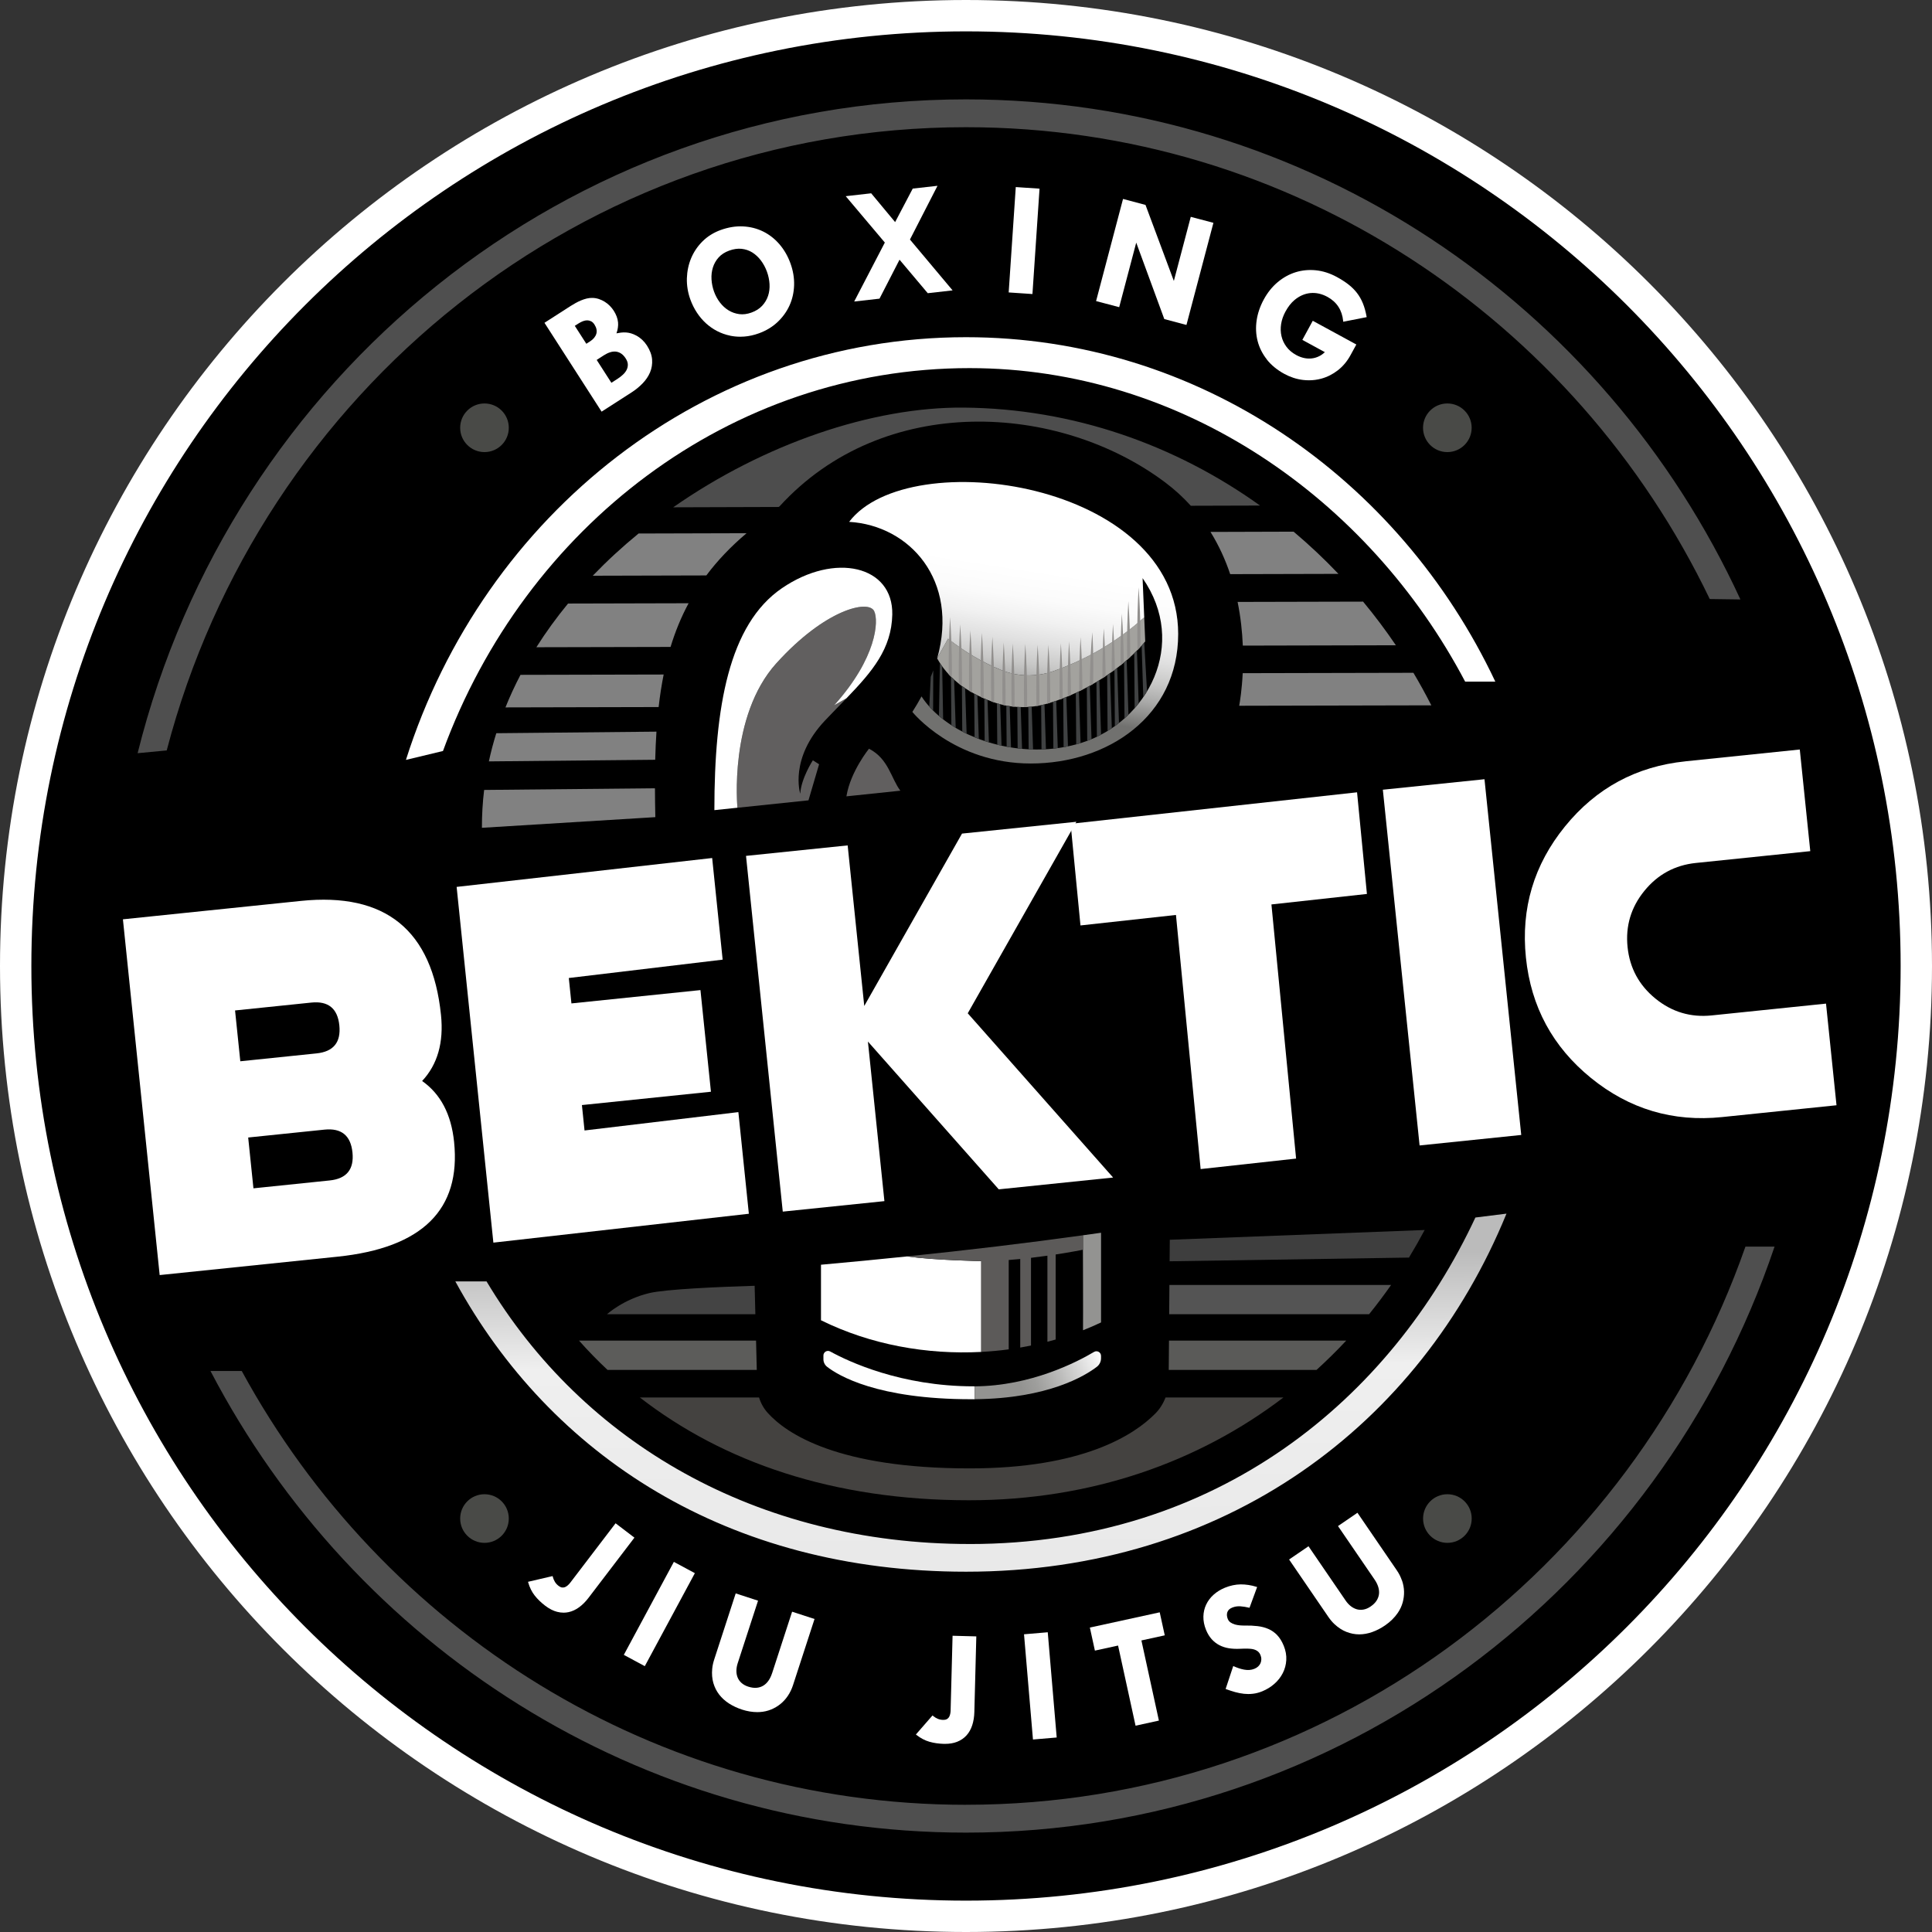 <?xml version="1.0" encoding="UTF-8"?>
<svg xmlns="http://www.w3.org/2000/svg" xmlns:xlink="http://www.w3.org/1999/xlink" viewBox="0 0 775.5 775.5">
  <rect x="0" y="0" width="775.5" height="775.5" fill="#333333" stroke="none"/>
  <defs>
    <style>
      .cls-1 {
        fill: #5a5a58;
      }

      .cls-1, .cls-2, .cls-3, .cls-4, .cls-5, .cls-6, .cls-7, .cls-8, .cls-9, .cls-10, .cls-11, .cls-12, .cls-13, .cls-14, .cls-15, .cls-16, .cls-17, .cls-18, .cls-19, .cls-20, .cls-21, .cls-22, .cls-23 {
        stroke-width: 0px;
      }

      .cls-2 {
        fill: #4d4d4d;
      }

      .cls-3 {
        fill: #494a47;
      }

      .cls-4 {
        fill: #444240;
      }

      .cls-5 {
        fill: url(#linear-gradient);
      }

      .cls-24 {
        clip-path: url(#clippath-2);
      }

      .cls-7 {
        fill: none;
      }

      .cls-25 {
        clip-path: url(#clippath-1);
      }

      .cls-8 {
        fill: #545454;
      }

      .cls-9 {
        fill: #fff;
      }

      .cls-10 {
        fill: url(#linear-gradient-2);
      }

      .cls-11 {
        fill: #818181;
      }

      .cls-12 {
        fill: url(#linear-gradient-3);
      }

      .cls-26 {
        clip-path: url(#clippath);
      }

      .cls-13 {
        fill: #615f5f;
      }

      .cls-14 {
        fill: #939391;
      }

      .cls-15 {
        fill: #4f4f4f;
      }

      .cls-27 {
        clip-path: url(#clippath-3);
      }

      .cls-16 {
        fill: #5c5a59;
      }

      .cls-17 {
        fill: #404243;
      }

      .cls-18 {
        fill: #444;
      }

      .cls-19 {
        fill: #3e3e3e;
      }

      .cls-20 {
        fill: #918f8d;
      }

      .cls-21 {
        fill: #5c5c5a;
      }

      .cls-22 {
        fill: url(#linear-gradient-4);
      }

      .cls-23 {
        fill: #a3a29e;
      }
    </style>
    <clipPath id="clippath">
      <path class="cls-7" d="m433.62,299.17c-5.88,1.89-12.02,2.76-18.09,2.76-19.17,0-37.69-8.66-45.76-21.07,2.81-5.22,4.86-10.27,6.21-15.08,4.03,7.26,10.92,13.18,21.9,17.2,7.08,2.59,14.77,2.81,22.01.69,15.7-4.61,30.44-14.64,38.69-24.63l-.4-9.53-.65-15.6c18.24,26.18,2.04,56.92-23.91,65.27Z"/>
    </clipPath>
    <clipPath id="clippath-1">
      <path class="cls-7" d="m458.58,259.03c-8.25,10-22.98,20.03-38.69,24.63-7.24,2.12-14.93,1.9-22.01-.69-10.98-4.02-17.86-9.94-21.9-17.2l4.32-7.83-.69-11.7h53.39l16.3-8.73,8.23-3.61.65,15.6.4,9.53Z"/>
    </clipPath>
    <linearGradient id="linear-gradient" x1="390.52" y1="561.91" x2="330.41" y2="546.15" gradientUnits="userSpaceOnUse">
      <stop offset=".22" stop-color="#fefefe"/>
      <stop offset=".28" stop-color="#fefefe"/>
      <stop offset="1" stop-color="#fefefe"/>
    </linearGradient>
    <linearGradient id="linear-gradient-2" x1="388.66" y1="564.34" x2="441.72" y2="542.93" gradientUnits="userSpaceOnUse">
      <stop offset=".39" stop-color="#939391"/>
      <stop offset=".5" stop-color="#9e9e9c"/>
      <stop offset=".68" stop-color="#bcbcbb"/>
      <stop offset=".92" stop-color="#ededed"/>
      <stop offset="1" stop-color="#fff"/>
    </linearGradient>
    <linearGradient id="linear-gradient-3" x1="393.61" y1="484.23" x2="394.67" y2="624.34" gradientUnits="userSpaceOnUse">
      <stop offset=".14" stop-color="#bbb"/>
      <stop offset=".46" stop-color="#efefef"/>
      <stop offset="1" stop-color="#e9e9e9"/>
    </linearGradient>
    <linearGradient id="linear-gradient-4" x1="396.69" y1="299.35" x2="407.98" y2="227.12" gradientUnits="userSpaceOnUse">
      <stop offset=".22" stop-color="#71716f"/>
      <stop offset=".27" stop-color="#848482"/>
      <stop offset=".37" stop-color="#a9a9a8"/>
      <stop offset=".48" stop-color="#c8c8c7"/>
      <stop offset=".6" stop-color="#e0e0e0"/>
      <stop offset=".72" stop-color="#f1f1f1"/>
      <stop offset=".84" stop-color="#fbfbfb"/>
      <stop offset="1" stop-color="#fff"/>
    </linearGradient>
    <clipPath id="clippath-2">
      <path class="cls-7" d="m434.45,298.06c-5.95,1.91-12.15,2.79-18.29,2.79-19.38,0-38.11-8.76-46.27-21.31,2.84-5.28,4.91-10.38,6.28-15.25,4.08,7.34,11.04,13.33,22.14,17.39,7.16,2.62,14.94,2.84,22.26.7,15.88-4.66,30.78-14.8,39.12-24.91l-.4-9.64-.66-15.77c18.44,26.47,2.06,57.56-24.18,66Z"/>
    </clipPath>
    <clipPath id="clippath-3">
      <path class="cls-7" d="m459.69,257.47c-8.34,10.11-23.24,20.25-39.12,24.91-7.32,2.14-15.1,1.92-22.26-.7-11.1-4.06-18.06-10.05-22.14-17.39l4.37-7.92-.7-11.83h53.99l16.48-8.83,8.32-3.65.66,15.77.4,9.64Z"/>
    </clipPath>
  </defs>
  <g id="Layer_2" data-name="Layer 2">
    <g>
      <g>
        <g class="cls-26">
          <g>
            <polygon class="cls-17" points="374.52 251.62 374.36 290.41 372.58 290.36 374.52 251.62 374.52 251.62"/>
            <polygon class="cls-17" points="377.51 243.72 378.4 292.25 376.62 292.25 377.51 243.72 377.51 243.72"/>
            <polygon class="cls-17" points="381.65 296.22 381.09 224.13 383.43 296.19 381.65 296.22 381.65 296.22"/>
            <polygon class="cls-17" points="385.97 297.79 385.4 225.7 387.75 297.76 385.97 297.79 385.97 297.79"/>
            <polygon class="cls-17" points="390.87 301.55 390.3 229.45 392.65 301.51 390.87 301.55 390.87 301.55"/>
            <polygon class="cls-17" points="394.88 303.2 394.32 231.11 396.66 303.17 394.88 303.2 394.88 303.2"/>
            <polygon class="cls-17" points="399.87 303.91 399.31 231.81 401.65 303.87 399.87 303.91 399.87 303.91"/>
            <polygon class="cls-17" points="403.58 302.74 403.01 230.65 405.36 302.71 403.58 302.74 403.58 302.74"/>
            <polygon class="cls-17" points="407.94 302.74 407.37 230.65 409.72 302.71 407.94 302.74 407.94 302.74"/>
            <polygon class="cls-17" points="412.3 302.8 411.74 230.71 414.08 302.77 412.3 302.8 412.3 302.8"/>
            <polygon class="cls-17" points="417.42 302.63 416.86 230.53 419.2 302.59 417.42 302.63 417.42 302.63"/>
            <polygon class="cls-17" points="422.12 302.45 421.55 230.35 423.9 302.41 422.12 302.45 422.12 302.45"/>
            <polygon class="cls-17" points="426.19 302.45 425.62 230.35 427.97 302.41 426.19 302.45 426.19 302.45"/>
            <polygon class="cls-17" points="431.19 301.11 430.63 229.01 432.97 301.07 431.19 301.11 431.19 301.11"/>
            <polygon class="cls-17" points="435.57 300.76 435.01 228.66 437.35 300.72 435.57 300.76 435.57 300.76"/>
            <polygon class="cls-17" points="439.41 300.29 438.85 228.2 441.19 300.26 439.41 300.29 439.41 300.29"/>
            <polygon class="cls-17" points="443.65 297.15 443.09 225.05 445.43 297.11 443.65 297.15 443.65 297.15"/>
            <polygon class="cls-17" points="446.56 297.15 446 225.05 448.34 297.11 446.56 297.15 446.56 297.15"/>
            <polygon class="cls-17" points="450.4 295.88 449.83 223.78 452.18 295.84 450.4 295.88 450.4 295.88"/>
            <polygon class="cls-17" points="454.41 290.35 453.85 218.25 456.19 290.31 454.41 290.35 454.41 290.35"/>
            <polygon class="cls-17" points="458.02 287.85 455.73 216.27 459.8 287.81 458.02 287.85 458.02 287.85"/>
          </g>
        </g>
        <g class="cls-25">
          <g>
            <path class="cls-20" d="m437.58,255.35c.68,12.18.48,24.35-.61,36.5-.69-12.18-.48-24.35.61-36.5h0Z"/>
            <g>
              <path class="cls-20" d="m381.12,249.37c.9,13.13.96,26.28.17,39.42-.9-13.13-.95-26.28-.17-39.42h0Z"/>
              <path class="cls-20" d="m385.11,252.25c.9,13.13.96,26.28.17,39.42-.91-13.13-.95-26.28-.17-39.42h0Z"/>
              <path class="cls-20" d="m389.17,254.62c.9,13.13.96,26.27.17,39.41-.91-13.13-.96-26.27-.17-39.41h0Z"/>
              <path class="cls-20" d="m393.74,255.59c.9,13.13.97,26.26.18,39.4-.91-13.13-.96-26.26-.18-39.4h0Z"/>
              <path class="cls-20" d="m397.9,257.17c.9,13.13.97,26.26.18,39.39-.91-13.12-.96-26.26-.18-39.39h0Z"/>
              <path class="cls-20" d="m402.4,259.42c.9,13.12.97,26.26.18,39.39-.91-13.12-.96-26.26-.18-39.39h0Z"/>
              <path class="cls-20" d="m405.99,259.89c.9,13.12.97,26.25.19,39.38-.91-13.12-.97-26.25-.19-39.38h0Z"/>
              <path class="cls-20" d="m410.97,259.97c.91,13.12.98,26.24.19,39.37-.91-13.12-.97-26.24-.19-39.37h0Z"/>
              <path class="cls-20" d="m415.86,260.34c.91,13.11.98,26.24.19,39.36-.91-13.11-.97-26.24-.19-39.36h0Z"/>
              <path class="cls-20" d="m420.14,260.33c.91,13.11.98,26.23.2,39.35-.91-13.11-.97-26.23-.2-39.35h0Z"/>
              <path class="cls-20" d="m425.09,259.76c.91,13.11.98,26.22.2,39.34-.92-13.1-.98-26.22-.2-39.34h0Z"/>
              <path class="cls-20" d="m428.34,259.01c.91,13.1.98,26.22.2,39.33-.92-13.1-.98-26.22-.2-39.33h0Z"/>
              <path class="cls-20" d="m432.9,257.3c.91,13.1.99,26.21.21,39.31-.92-13.1-.98-26.21-.21-39.31h0Z"/>
              <path class="cls-20" d="m442.12,253.82c.91,13.09.99,26.19.21,39.29-.92-13.09-.99-26.19-.21-39.29h0Z"/>
              <path class="cls-20" d="m445.78,252.1c.91,13.08.99,26.18.22,39.28-.92-13.08-.99-26.18-.22-39.28h0Z"/>
              <path class="cls-20" d="m449.3,248.04c.92,13.08,1,26.17.22,39.26-.92-13.08-.99-26.17-.22-39.26h0Z"/>
              <path class="cls-20" d="m451.88,243.06c.92,13.08,1,26.16.22,39.25-.92-13.07-.99-26.16-.22-39.25h0Z"/>
              <path class="cls-20" d="m455.96,237.51c.92,13.07,1,26.15.23,39.23-.92-13.07-.99-26.15-.23-39.23h0Z"/>
            </g>
          </g>
        </g>
      </g>
      <circle class="cls-6" cx="387.43" cy="387.87" r="383.46"/>
    </g>
  </g>
  <g id="Layer_1" data-name="Layer 1">
    <g>
      <g>
        <path class="cls-9" d="m387.75,0C173.6,0,0,173.6,0,387.75s173.6,387.75,387.75,387.75,387.75-173.6,387.75-387.75S601.9,0,387.75,0Zm0,762.91c-207.2,0-375.16-167.97-375.16-375.16S180.55,12.59,387.75,12.59s375.16,167.97,375.16,375.16-167.97,375.16-375.16,375.16Z"/>
        <g>
          <path class="cls-11" d="m497.41,283.29l77.12-.17c-2.26-4.44-4.65-8.8-7.19-13.06l-68.52.15c-.33,6.62-1.1,11.38-1.41,13.07Z"/>
          <path class="cls-11" d="m493.8,230.46l43.44-.11c-5.68-5.98-11.69-11.64-17.99-16.94l-33.36.1c3.42,5.51,5.99,11.24,7.91,16.96Z"/>
          <path class="cls-2" d="m312.87,203.29c41.82-45.88,112.19-41.6,154.76-9.71,3.91,2.93,7.34,6.09,10.36,9.43l27.79-.08c-34.03-24.38-75.04-38.93-118.91-39.32-36.67-.32-80.17,14.56-116.64,40.02l42.3-.13c.11-.07.22-.15.33-.22Z"/>
          <path class="cls-11" d="m498.87,259.15l61.43-.14c-4.11-6.06-8.5-11.91-13.16-17.52l-50.37.12c1.26,6.18,1.87,12.14,2.09,17.54Z"/>
          <path class="cls-18" d="m260.57,519.06c-10.35,2.47-16.93,8.47-16.93,8.47h59.56l-.29-11.42c-14.29.44-35.66,1.35-42.35,2.95Z"/>
          <path class="cls-1" d="m469.13,549.88h59.32c4.13-3.76,8.11-7.68,11.92-11.76h-71.14l-.1,11.76Z"/>
          <path class="cls-4" d="m463.68,567.45c-8.51,8.59-29.04,21.96-74.46,21.96-52.93,0-73.48-13.89-81.05-22.27-1.62-1.79-2.79-3.92-3.49-6.2h-47.85c33.47,25.95,77.61,41.26,132.1,41.26,49.15,0,92.16-15.3,126.24-41.26h-47.33c-.91,2.41-2.3,4.64-4.14,6.5Z"/>
          <path class="cls-21" d="m303.47,538.12h-71.05c3.63,4.09,7.44,8.01,11.44,11.76h59.91l-.29-11.76Z"/>
          <path class="cls-8" d="m469.31,527.53h80.23c3.08-3.81,6.03-7.73,8.85-11.76h-88.99l-.09,11.76Z"/>
          <path class="cls-19" d="m469.55,497.64l-.07,8.64,96.08-1.49c2.2-3.62,4.3-7.31,6.3-11.07l-102.31,3.92Z"/>
          <path class="cls-11" d="m276.4,242.14l-48.39.12c-4.62,5.62-8.88,11.47-12.71,17.54l53.86-.12c1.87-6.14,4.24-11.97,7.24-17.53Z"/>
          <path class="cls-11" d="m299.69,214.03l-43.37.12c-6.48,5.3-12.63,10.97-18.39,16.95l45.59-.12c4.43-5.92,9.76-11.55,16.17-16.96Z"/>
          <path class="cls-11" d="m262.89,316.41l-68.56.67c-.6,4.99-.91,10.06-.89,15.2l69.61-4.28c-.09-3.96-.14-7.82-.15-11.59Z"/>
          <path class="cls-11" d="m263.49,293.68l-64.28.63c-1.16,3.72-2.16,7.49-2.98,11.31l66.77-.65c.1-3.86.26-7.62.5-11.28Z"/>
          <path class="cls-11" d="m266.39,270.75l-57.47.13c-2.23,4.27-4.25,8.62-6.03,13.07l61.48-.14c.51-4.5,1.18-8.85,2.02-13.06Z"/>
        </g>
        <g>
          <path class="cls-9" d="m364.11,504.33s-.03,0-.04,0c-11.35,1.17-22.85,2.28-34.53,3.33v22.29c19.96,9.86,42.55,13.85,64.32,12.71v-36.45s-18.66-.32-29.76-1.88Z"/>
          <path class="cls-14" d="m434.69,495.84v5.81s.1,27.1.03,32.31c2.46-.97,4.88-2.01,7.24-3.14v-36c-2.4.35-4.84.68-7.26,1.02Z"/>
          <path class="cls-16" d="m364.07,504.32s.03,0,.04,0c11.1,1.56,29.76,1.88,29.76,1.88v36.45c3.71-.19,7.39-.53,11.03-1.02v-35.87c1.54-.11,3.08-.25,4.62-.4v35.55c1.45-.25,2.89-.52,4.32-.81v-35.21c2.29-.27,4.51-.56,6.59-.86v34.55c1.11-.29,2.21-.59,3.31-.9v-34.13c6.46-1,10.96-1.9,10.96-1.9v-5.81c-22.68,3.16-46.26,5.97-70.62,8.48Z"/>
          <path class="cls-5" d="m390.81,556.47c-29.24,0-50.36-10.02-57.57-13.99-1.23-.67-2.72.22-2.72,1.61v1.5c0,1.19.54,2.3,1.47,3.03,4.51,3.52,20.16,13.03,57.85,13.03.49,0,.96,0,1.44-.01v-5.17c-.16,0-.31,0-.47,0Z"/>
          <path class="cls-10" d="m439.17,542.64c-6.8,4.05-25.37,13.69-47.89,13.83v5.17c29.55-.29,44.34-9.44,49-13.02,1.06-.82,1.67-2.08,1.67-3.43v-.95c0-1.43-1.56-2.32-2.79-1.59Z"/>
        </g>
        <path class="cls-23" d="m398.31,281.68c7.16,2.62,14.95,2.84,22.26.7,15.88-4.66,30.78-14.8,39.12-24.91l-.4-9.64c-9.11,8.03-20.67,16.01-36.44,21.56-6.9,2.43-14.42,2.27-21.19-.52-7.39-3.04-14.42-7.23-21.12-12.51l-4.37,7.92c4.08,7.34,11.04,13.33,22.14,17.39Z"/>
        <g>
          <path class="cls-15" d="m387.75,51.06c131.23,0,244.67,77.26,298.54,189.39,2.67.02,7.63.09,12.31.17-54.64-118.58-173.28-200.73-310.84-200.73-160.34,0-294.98,111.62-332.52,262.44l11.68-1.11C104.57,157.2,233.93,51.06,387.75,51.06Z"/>
          <path class="cls-15" d="m387.75,724.44c-125.19,0-234.17-70.31-290.71-174.12h-12.55c57.54,110.21,171.75,185.29,303.26,185.29,150.53,0,278.4-98.38,324.55-235.21h-11.69c-45.69,130.54-168.5,224.03-312.86,224.03Z"/>
        </g>
        <path class="cls-9" d="m389.16,147.76c85.15,0,160.12,52.17,198.94,125.83h12.11c-38.64-81.9-119.26-138.24-212.47-138.24-104.71,0-193.53,71.1-224.8,169.67l14.87-3.57c33-89.96,115.18-153.69,211.34-153.69Z"/>
        <path class="cls-12" d="m389.16,619.76c-85.32,0-155.16-40.62-193.86-105.41h-12.53c38.2,69.98,109.27,116.53,204.98,116.53,104.21,0,182.25-58.87,216.95-143.73-4.51.58-9.72,1.23-12.48,1.56-33.91,72.56-103.23,131.06-203.06,131.06Z"/>
        <g>
          <circle class="cls-3" cx="580.98" cy="609.54" r="9.76"/>
          <circle class="cls-3" cx="194.47" cy="609.54" r="9.76"/>
          <circle class="cls-3" cx="194.47" cy="171.71" r="9.76"/>
          <circle class="cls-3" cx="580.96" cy="171.71" r="9.76"/>
        </g>
        <g>
          <path class="cls-13" d="m326.28,305.18s-4.71,7.24-5.06,13.41c0,0-4.56-14.09,10-29.44,2.99-3.16,5.88-6.08,8.58-8.88l-4.96,2.83c17.15-19.1,17.94-33.92,16.06-37.8-2.3-4.75-19.74-.71-39.26,20.94-19.22,21.31-15.62,57.99-15.62,57.99h0l28.5-2.98,4.26-14.48-2.49-1.58Z"/>
          <path class="cls-9" d="m311.63,266.24c19.53-21.65,36.96-25.69,39.26-20.94,1.88,3.88,1.09,18.71-16.06,37.8l4.96-2.83c10.42-10.82,18.06-19.83,18.37-33.56.43-19.67-23.06-25.15-44.32-10.59-21.21,14.52-27.09,47.56-27.09,89.07l9.26-.97h0s-3.6-36.68,15.62-57.99Z"/>
          <path class="cls-13" d="m348.81,300.53s-7.39,9.12-9.02,18.92c-.01.07-.03.13-.04.2l21.66-2.27c-3.72-4.84-4.72-12.84-12.6-16.84Z"/>
          <path class="cls-22" d="m472.92,254.47c0,33-28.23,52-59.17,52s-47.53-20.71-47.53-20.71c1.34-2.1,2.56-4.17,3.67-6.22,8.16,12.55,26.89,21.31,46.27,21.31,6.14,0,12.34-.88,18.29-2.79,26.24-8.44,42.62-39.53,24.18-66l.66,15.77c-9.11,8.04-20.67,16.01-36.44,21.56-6.9,2.43-14.43,2.27-21.19-.52-7.39-3.04-14.42-7.23-21.12-12.5l-4.37,7.92c8.85-31.4-11.05-53.39-35.33-54.82,23.91-31.59,132.08-16.25,132.08,45Z"/>
          <g class="cls-24">
            <g>
              <polygon class="cls-17" points="374.69 249.98 374.53 289.2 372.73 289.15 374.69 249.98 374.69 249.98"/>
              <polygon class="cls-17" points="377.72 241.98 378.62 291.06 376.82 291.06 377.72 241.98 377.72 241.98"/>
              <polygon class="cls-17" points="381.91 295.08 381.34 222.18 383.71 295.04 381.91 295.08 381.91 295.08"/>
              <polygon class="cls-17" points="386.27 296.66 385.7 223.76 388.07 296.63 386.27 296.66 386.27 296.66"/>
              <polygon class="cls-17" points="391.22 300.46 390.65 227.56 393.02 300.42 391.22 300.46 391.22 300.46"/>
              <polygon class="cls-17" points="395.28 302.14 394.71 229.24 397.08 302.1 395.28 302.14 395.28 302.14"/>
              <polygon class="cls-17" points="400.33 302.85 399.76 229.95 402.13 302.81 400.33 302.85 400.33 302.85"/>
              <polygon class="cls-17" points="404.08 301.67 403.51 228.77 405.88 301.64 404.08 301.67 404.08 301.67"/>
              <polygon class="cls-17" points="408.49 301.67 407.92 228.77 410.29 301.64 408.49 301.67 408.49 301.67"/>
              <polygon class="cls-17" points="412.9 301.73 412.33 228.83 414.7 301.7 412.9 301.73 412.9 301.73"/>
              <polygon class="cls-17" points="418.07 301.55 417.5 228.65 419.87 301.52 418.07 301.55 418.07 301.55"/>
              <polygon class="cls-17" points="422.82 301.37 422.25 228.47 424.62 301.33 422.82 301.37 422.82 301.37"/>
              <polygon class="cls-17" points="426.94 301.37 426.37 228.47 428.74 301.33 426.94 301.37 426.94 301.37"/>
              <polygon class="cls-17" points="432 300.02 431.43 227.12 433.8 299.98 432 300.02 432 300.02"/>
              <polygon class="cls-17" points="436.43 299.66 435.86 226.76 438.23 299.63 436.43 299.66 436.43 299.66"/>
              <polygon class="cls-17" points="440.31 299.19 439.74 226.29 442.11 299.16 440.31 299.19 440.31 299.19"/>
              <polygon class="cls-17" points="444.6 296.01 444.03 223.11 446.4 295.98 444.6 296.01 444.6 296.01"/>
              <polygon class="cls-17" points="447.54 296.01 446.97 223.11 449.34 295.98 447.54 296.01 447.54 296.01"/>
              <polygon class="cls-17" points="451.42 294.73 450.85 221.83 453.22 294.69 451.42 294.73 451.42 294.73"/>
              <polygon class="cls-17" points="455.48 289.14 454.91 216.24 457.28 289.1 455.48 289.14 455.48 289.14"/>
              <polygon class="cls-17" points="459.13 286.61 456.81 214.23 460.93 286.57 459.13 286.61 459.13 286.61"/>
            </g>
          </g>
          <g class="cls-27">
            <g>
              <path class="cls-20" d="m438.46,253.75c.69,12.31.49,24.62-.61,36.91-.69-12.31-.48-24.62.61-36.91h0Z"/>
              <g>
                <path class="cls-20" d="m381.36,247.7c.91,13.28.97,26.57.17,39.86-.91-13.28-.96-26.57-.17-39.86h0Z"/>
                <path class="cls-20" d="m385.41,250.61c.91,13.28.97,26.57.17,39.86-.92-13.28-.97-26.57-.17-39.86h0Z"/>
                <path class="cls-20" d="m389.51,253.01c.91,13.28.97,26.57.17,39.85-.92-13.28-.97-26.57-.17-39.85h0Z"/>
                <path class="cls-20" d="m394.13,253.99c.91,13.27.98,26.56.18,39.84-.92-13.27-.97-26.56-.18-39.84h0Z"/>
                <path class="cls-20" d="m398.34,255.59c.91,13.27.98,26.55.18,39.83-.92-13.27-.97-26.55-.18-39.83h0Z"/>
                <path class="cls-20" d="m402.89,257.87c.91,13.27.98,26.55.18,39.83-.92-13.27-.97-26.55-.18-39.83h0Z"/>
                <path class="cls-20" d="m406.52,258.34c.91,13.27.98,26.55.19,39.82-.92-13.27-.98-26.55-.19-39.82h0Z"/>
                <path class="cls-20" d="m411.55,258.42c.92,13.26.99,26.54.19,39.81-.92-13.26-.98-26.54-.19-39.81h0Z"/>
                <path class="cls-20" d="m416.5,258.79c.92,13.26.99,26.53.2,39.8-.92-13.26-.98-26.53-.2-39.8h0Z"/>
                <path class="cls-20" d="m420.82,258.78c.92,13.26.99,26.52.2,39.79-.93-13.26-.98-26.52-.2-39.79h0Z"/>
                <path class="cls-20" d="m425.83,258.2c.92,13.25.99,26.52.2,39.78-.93-13.25-.99-26.51-.2-39.78h0Z"/>
                <path class="cls-20" d="m429.12,257.45c.92,13.25,1,26.51.21,39.77-.93-13.25-.99-26.51-.21-39.77h0Z"/>
                <path class="cls-20" d="m433.73,255.72c.92,13.24,1,26.5.21,39.75-.93-13.24-.99-26.5-.21-39.75h0Z"/>
                <path class="cls-20" d="m443.05,252.21c.92,13.23,1,26.48.22,39.73-.93-13.23-1-26.48-.22-39.73h0Z"/>
                <path class="cls-20" d="m446.75,250.46c.92,13.23,1.01,26.47.22,39.71-.93-13.23-1-26.47-.22-39.71h0Z"/>
                <path class="cls-20" d="m450.31,246.36c.93,13.23,1.01,26.46.22,39.7-.93-13.23-1-26.46-.22-39.7h0Z"/>
                <path class="cls-20" d="m452.92,241.32c.93,13.22,1.01,26.45.22,39.69-.93-13.22-1-26.45-.22-39.69h0Z"/>
                <path class="cls-20" d="m457.04,235.71c.93,13.21,1.01,26.44.23,39.67-.93-13.21-1-26.44-.23-39.67h0Z"/>
              </g>
            </g>
          </g>
        </g>
        <g>
          <path class="cls-9" d="m64.09,511.8l-14.75-142.79,71.4-7.38c34-3.51,52.75,11.73,56.27,45.73,1.15,11.08-1.38,19.93-7.57,26.55,7.41,5.21,11.69,13.36,12.83,24.45,2.81,27.2-12.79,42.55-46.78,46.07l-71.4,7.38Zm30.26-106.21l2.11,20.4,30.6-3.16c6.8-.7,9.85-4.45,9.15-11.25-.7-6.8-4.45-9.85-11.25-9.15l-30.6,3.16Zm5.27,51l2.11,20.4,30.6-3.16c6.8-.7,9.85-4.45,9.15-11.25-.7-6.8-4.45-9.85-11.25-9.15l-30.6,3.16Z"/>
          <path class="cls-9" d="m285.86,344.4l4.21,40.8-61.75,7.37,1.05,10.2,51.79-5.35,4.21,40.8-51.79,5.35,1.05,10.2,61.75-7.37,4.21,40.8-102.55,11.59-14.75-142.79,102.55-11.59Z"/>
          <path class="cls-9" d="m348.38,418.08l6.62,64.05-40.8,4.21-14.75-142.79,40.8-4.21,6.66,64.46,39.24-69.2,45.9-4.74-43.6,76.87,58.35,65.93-45.9,4.74-52.51-59.31Z"/>
          <path class="cls-9" d="m520.26,465.05l-38.33,4.21-9.9-102-38.33,4.21-3.96-40.8,114.98-12.64,3.96,40.8-38.33,4.21,9.9,102Z"/>
          <path class="cls-9" d="m595.87,312.78l14.75,142.79-40.8,4.21-14.75-142.79,40.8-4.21Z"/>
          <path class="cls-9" d="m676.53,305.59l45.9-4.74,4.21,40.8-45.9,4.74c-8.43.87-15.33,4.61-20.7,11.21-5.37,6.6-7.61,14.12-6.74,22.55.87,8.43,4.61,15.33,11.21,20.7,6.6,5.37,14.12,7.61,22.55,6.74l45.9-4.74,4.21,40.8-45.9,4.74c-19.72,2.04-37.27-3.19-52.65-15.69-15.38-12.5-24.09-28.61-26.12-48.33-2.04-19.72,3.19-37.27,15.69-52.65,12.5-15.38,28.61-24.09,48.33-26.12Z"/>
        </g>
      </g>
      <g>
        <path class="cls-9" d="m241.46,165.25l12.06-7.75c1.64-1.05,3.13-2.27,4.43-3.62,1.32-1.36,2.32-2.86,2.99-4.45.67-1.61.94-3.33.81-5.13-.14-1.8-.83-3.68-2.07-5.61-1.09-1.69-2.51-3.03-4.22-3.97-.74-.4-1.46-.7-2.13-.9-.67-.2-1.36-.33-2.04-.37-.68-.05-1.38-.02-2.1.06-.55.07-1.14.17-1.74.29.55-1.55.76-3.04.63-4.42-.15-1.54-.73-3.11-1.74-4.68-.46-.71-1-1.38-1.61-1.99-.61-.61-1.29-1.15-2.02-1.6-.73-.45-1.51-.81-2.33-1.09-.83-.27-1.68-.42-2.55-.44-.77-.02-1.56.06-2.34.25-.77.19-1.54.45-2.29.76-.74.31-1.48.67-2.18,1.06-.71.39-1.37.79-1.97,1.17l-10.5,6.75,22.77,35.41.16.25Zm10.06-16.77c-.35.69-.86,1.33-1.49,1.92-.65.6-1.37,1.16-2.13,1.65l-2.49,1.6-5.9-9.18,2.89-1.86c.83-.53,1.66-.94,2.47-1.2.79-.26,1.57-.35,2.31-.28.73.07,1.44.33,2.11.76.68.44,1.3,1.1,1.86,1.97.55.86.85,1.68.86,2.45.02.77-.15,1.49-.49,2.16Zm-15.8-19.88c.54,0,1.07.13,1.56.37.49.25.94.68,1.33,1.29.83,1.3,1.09,2.54.76,3.7-.34,1.17-1.18,2.2-2.5,3.05l-1.52.98-4.63-7.2,1.58-1.01c.55-.35,1.13-.64,1.72-.87.57-.21,1.15-.33,1.7-.33h0Z"/>
        <path class="cls-9" d="m293.08,134.75c1.31.27,2.67.41,4.05.41.52,0,1.05-.02,1.57-.06,1.93-.14,3.92-.58,5.91-1.3,2.9-1.05,5.42-2.57,7.49-4.52,2.07-1.95,3.7-4.2,4.82-6.69,1.13-2.49,1.74-5.22,1.83-8.12.09-2.89-.4-5.83-1.46-8.75-1.06-2.94-2.56-5.52-4.44-7.7-1.88-2.18-4.08-3.89-6.54-5.1-2.46-1.21-5.17-1.9-8.06-2.04-2.89-.15-5.9.34-8.96,1.44-2.82,1.02-5.27,2.55-7.26,4.52-2,1.98-3.54,4.26-4.6,6.78-1.06,2.52-1.63,5.25-1.72,8.1-.08,2.85.39,5.71,1.39,8.48.68,1.89,1.57,3.67,2.63,5.28,1.06,1.62,2.29,3.06,3.65,4.3,1.36,1.24,2.87,2.29,4.5,3.13,1.63.84,3.36,1.45,5.16,1.82Zm4.62-34.87c1.56.17,3,.66,4.28,1.46,1.29.81,2.45,1.89,3.45,3.21,1,1.33,1.82,2.85,2.43,4.53.59,1.62.93,3.29,1.03,4.96.09,1.66-.1,3.25-.59,4.72-.49,1.47-1.28,2.8-2.37,3.98-1.08,1.17-2.54,2.09-4.32,2.73-1.69.61-3.31.82-4.85.62-1.54-.2-2.98-.7-4.29-1.5-1.31-.8-2.48-1.86-3.48-3.16-1-1.3-1.8-2.78-2.38-4.38-.57-1.59-.91-3.24-1.01-4.91-.1-1.67.09-3.28.56-4.78.46-1.49,1.24-2.85,2.31-4.04,1.06-1.18,2.5-2.1,4.26-2.74,1.75-.63,3.42-.87,4.98-.7Z"/>
        <polygon class="cls-9" points="382.37 116.56 365.25 96.15 376.31 74.58 366.37 75.7 359.3 89.15 349.69 77.59 339.47 78.75 355.17 97.36 342.87 121.03 353.03 119.88 361.07 104.24 372.4 117.69 382.37 116.56"/>
        <rect class="cls-9" x="389.9" y="91.78" width="42.39" height="9.56" transform="translate(287.13 500.24) rotate(-86.15)"/>
        <polygon class="cls-9" points="487.06 89.44 477.97 87.04 471.18 112.77 459.8 82.25 450.78 79.86 440.04 120.57 439.96 120.85 449.24 123.3 456.08 97.39 467.35 128.08 476.24 130.43 486.99 89.72 487.06 89.44"/>
        <path class="cls-9" d="m508.48,144.29c1.78,2.26,4.15,4.21,7.04,5.78,2.39,1.3,4.89,2.12,7.43,2.43.82.1,1.63.15,2.44.15,1.7,0,3.36-.22,4.98-.66,2.38-.65,4.62-1.78,6.65-3.36,2.03-1.58,3.75-3.63,5.09-6.1l2.32-4.25-17.49-9.52-4.18,7.67,9.03,4.92c-.73.7-1.51,1.26-2.34,1.66-.94.46-1.92.75-2.93.86-1.01.11-2.05.06-3.09-.17-1.05-.23-2.09-.63-3.11-1.18-1.63-.89-2.96-2-3.93-3.31-.98-1.31-1.66-2.75-2.01-4.3-.36-1.55-.4-3.18-.14-4.86.27-1.68.85-3.35,1.72-4.95,1.07-1.97,2.29-3.53,3.63-4.65,1.95-1.64,4.1-2.59,6.38-2.81,2.28-.22,4.59.29,6.85,1.52,3.75,2.04,5.88,5.3,6.32,9.67l.03.32,9.41-1.85-.05-.28c-.35-1.94-.84-3.7-1.46-5.23-.62-1.54-1.42-2.94-2.38-4.19-.96-1.24-2.12-2.4-3.45-3.43-1.33-1.03-2.9-2.04-4.67-3-2.73-1.48-5.54-2.38-8.35-2.67-2.82-.29-5.56-.03-8.14.77-2.58.8-5.01,2.14-7.21,3.98-2.2,1.84-4.08,4.18-5.59,6.96-1.49,2.74-2.46,5.57-2.87,8.41-.42,2.85-.28,5.63.39,8.26.67,2.64,1.92,5.13,3.7,7.39Z"/>
        <path class="cls-9" d="m254.67,617.22l-7.58-5.78-18.1,23.73c-.33.44-.69.83-1.06,1.16-.36.32-.74.57-1.14.74-.38.16-.79.2-1.21.14-.43-.06-.89-.28-1.37-.65-.61-.47-1.11-1.01-1.48-1.62-.37-.62-.66-1.3-.84-2.03l-.07-.28-9.87,2.3.08.29c.58,2.01,1.45,3.77,2.6,5.23,1.14,1.45,2.56,2.82,4.21,4.08,1.61,1.23,3.22,2.05,4.78,2.45.88.23,1.75.34,2.6.34.67,0,1.33-.07,1.98-.21,1.47-.31,2.9-.97,4.25-1.96,1.34-.98,2.61-2.24,3.76-3.76l18.27-23.95.18-.23Z"/>
        <polygon class="cls-9" points="250.54 664 250.4 664.26 258.82 668.79 278.78 631.72 278.91 631.46 270.49 626.93 250.54 664"/>
        <path class="cls-9" d="m309.9,671.66c-.38,1.16-.87,2.17-1.47,3.01-.59.83-1.29,1.5-2.09,1.97-.79.47-1.69.76-2.69.84-1,.08-2.12-.08-3.33-.47-1.05-.34-1.93-.83-2.64-1.45-.7-.62-1.23-1.34-1.57-2.15-.34-.81-.52-1.72-.52-2.69,0-.98.17-2.01.51-3.07l8.18-25.14-8.97-2.92-8.63,26.53c-.43,1.31-.69,2.56-.8,3.72-.2,2.06-.04,3.99.46,5.71.5,1.73,1.29,3.3,2.35,4.66,1.05,1.36,2.38,2.56,3.94,3.57,1.56,1,3.32,1.83,5.23,2.45,2.06.67,4.11,1.01,6.1,1.01.33,0,.67-.01,1-.03,1.6-.09,3.11-.43,4.51-1,1.4-.57,2.69-1.33,3.83-2.26,1.14-.93,2.15-2.05,3-3.33.84-1.28,1.52-2.68,2-4.17l8.65-26.59-9-2.93-8.04,24.72Z"/>
        <path class="cls-9" d="m381.59,686.42c-.01.55-.07,1.08-.18,1.57-.1.47-.27.9-.49,1.27-.22.35-.51.62-.9.82-.38.2-.88.3-1.49.28-.77-.02-1.49-.17-2.14-.45-.66-.28-1.29-.67-1.87-1.15l-.22-.18-6.66,7.64.24.19c1.65,1.29,3.39,2.21,5.17,2.72,1.77.51,3.73.79,5.8.85.16,0,.33,0,.49,0,1.82,0,3.44-.27,4.82-.82,1.51-.59,2.78-1.46,3.79-2.58,1.01-1.11,1.78-2.49,2.3-4.08.51-1.58.8-3.35.85-5.25l.79-30.41-9.53-.25-.78,29.83Z"/>
        <rect class="cls-9" x="412.85" y="655.49" width="9.56" height="42.39" transform="translate(-55.86 37.84) rotate(-4.86)"/>
        <polygon class="cls-9" points="465.51 647.18 437.75 653.24 437.47 653.3 439.49 662.55 448.79 660.52 455.81 692.69 465.18 690.64 458.16 658.47 467.53 656.42 465.51 647.18"/>
        <path class="cls-9" d="m512.66,656.33c-1.04-1.07-2.23-1.91-3.56-2.48-1.31-.57-2.78-.95-4.35-1.13-1.56-.18-3.25-.26-5-.23-.56.01-1.22,0-1.94-.06-.7-.05-1.39-.17-2.05-.35-.65-.18-1.26-.45-1.79-.81-.51-.34-.9-.82-1.14-1.41-.4-.99-.46-1.91-.18-2.73.28-.82.92-1.42,1.95-1.84,1.05-.43,2.16-.6,3.29-.52,1.16.09,2.31.27,3.41.54l.25.06,3.06-8.34-.29-.09c-2.15-.67-4.27-.98-6.35-.97-2.07.03-4.18.48-6.29,1.34-1.73.71-3.26,1.65-4.54,2.8-1.28,1.15-2.28,2.48-2.98,3.95-.7,1.47-1.08,3.09-1.12,4.81-.04,1.72.31,3.53,1.06,5.37.6,1.46,1.35,2.71,2.25,3.71.9,1,1.95,1.82,3.11,2.42,1.16.6,2.45,1.02,3.83,1.24,1.37.21,2.85.28,4.39.21,1.22-.07,2.33-.08,3.29-.05.52.01,1.05.06,1.57.13.51.08.99.21,1.42.4.43.19.82.44,1.16.76.34.31.62.74.83,1.27.23.57.35,1.14.34,1.7,0,.56-.12,1.08-.32,1.56-.21.48-.52.92-.93,1.31-.41.39-.92.71-1.51.95-.66.27-1.34.42-2.03.47-.71.04-1.41,0-2.1-.13-.7-.13-1.41-.31-2.09-.54-.69-.23-1.36-.49-2-.78l-.29-.13-3.06,9.21.27.1c1.19.44,2.39.82,3.55,1.15,1.18.33,2.38.56,3.58.69.56.06,1.12.09,1.69.09.65,0,1.3-.04,1.94-.12,1.21-.14,2.45-.47,3.69-.98,1.81-.74,3.45-1.75,4.86-3,1.42-1.25,2.55-2.7,3.37-4.3.82-1.61,1.29-3.37,1.4-5.23.11-1.87-.23-3.8-1.02-5.74-.72-1.75-1.6-3.19-2.64-4.27Z"/>
        <path class="cls-9" d="m562.74,634.43c-.49-1.45-1.19-2.84-2.08-4.13l-15.62-22.84-.16-.24-7.81,5.34,14.67,21.45c.69,1,1.19,2.02,1.49,3,.3.98.4,1.94.29,2.86-.11.92-.44,1.8-.98,2.64-.54.84-1.35,1.63-2.4,2.35-.91.62-1.84,1.03-2.76,1.2-.92.18-1.81.15-2.66-.07-.85-.23-1.68-.64-2.45-1.23-.78-.59-1.49-1.36-2.12-2.28l-14.76-21.58-.16-.24-7.79,5.32,15.75,23.03c.78,1.13,1.6,2.11,2.46,2.91,1.52,1.41,3.13,2.47,4.81,3.12,1.67.65,3.39.99,5.11.99h.02c1.72,0,3.48-.32,5.23-.94,1.74-.62,3.47-1.51,5.13-2.65,2.09-1.43,3.81-3.12,5.11-5.02.9-1.32,1.56-2.72,1.97-4.18.4-1.45.59-2.93.55-4.41-.04-1.48-.31-2.96-.81-4.4Z"/>
      </g>
    </g>
  </g>
</svg>